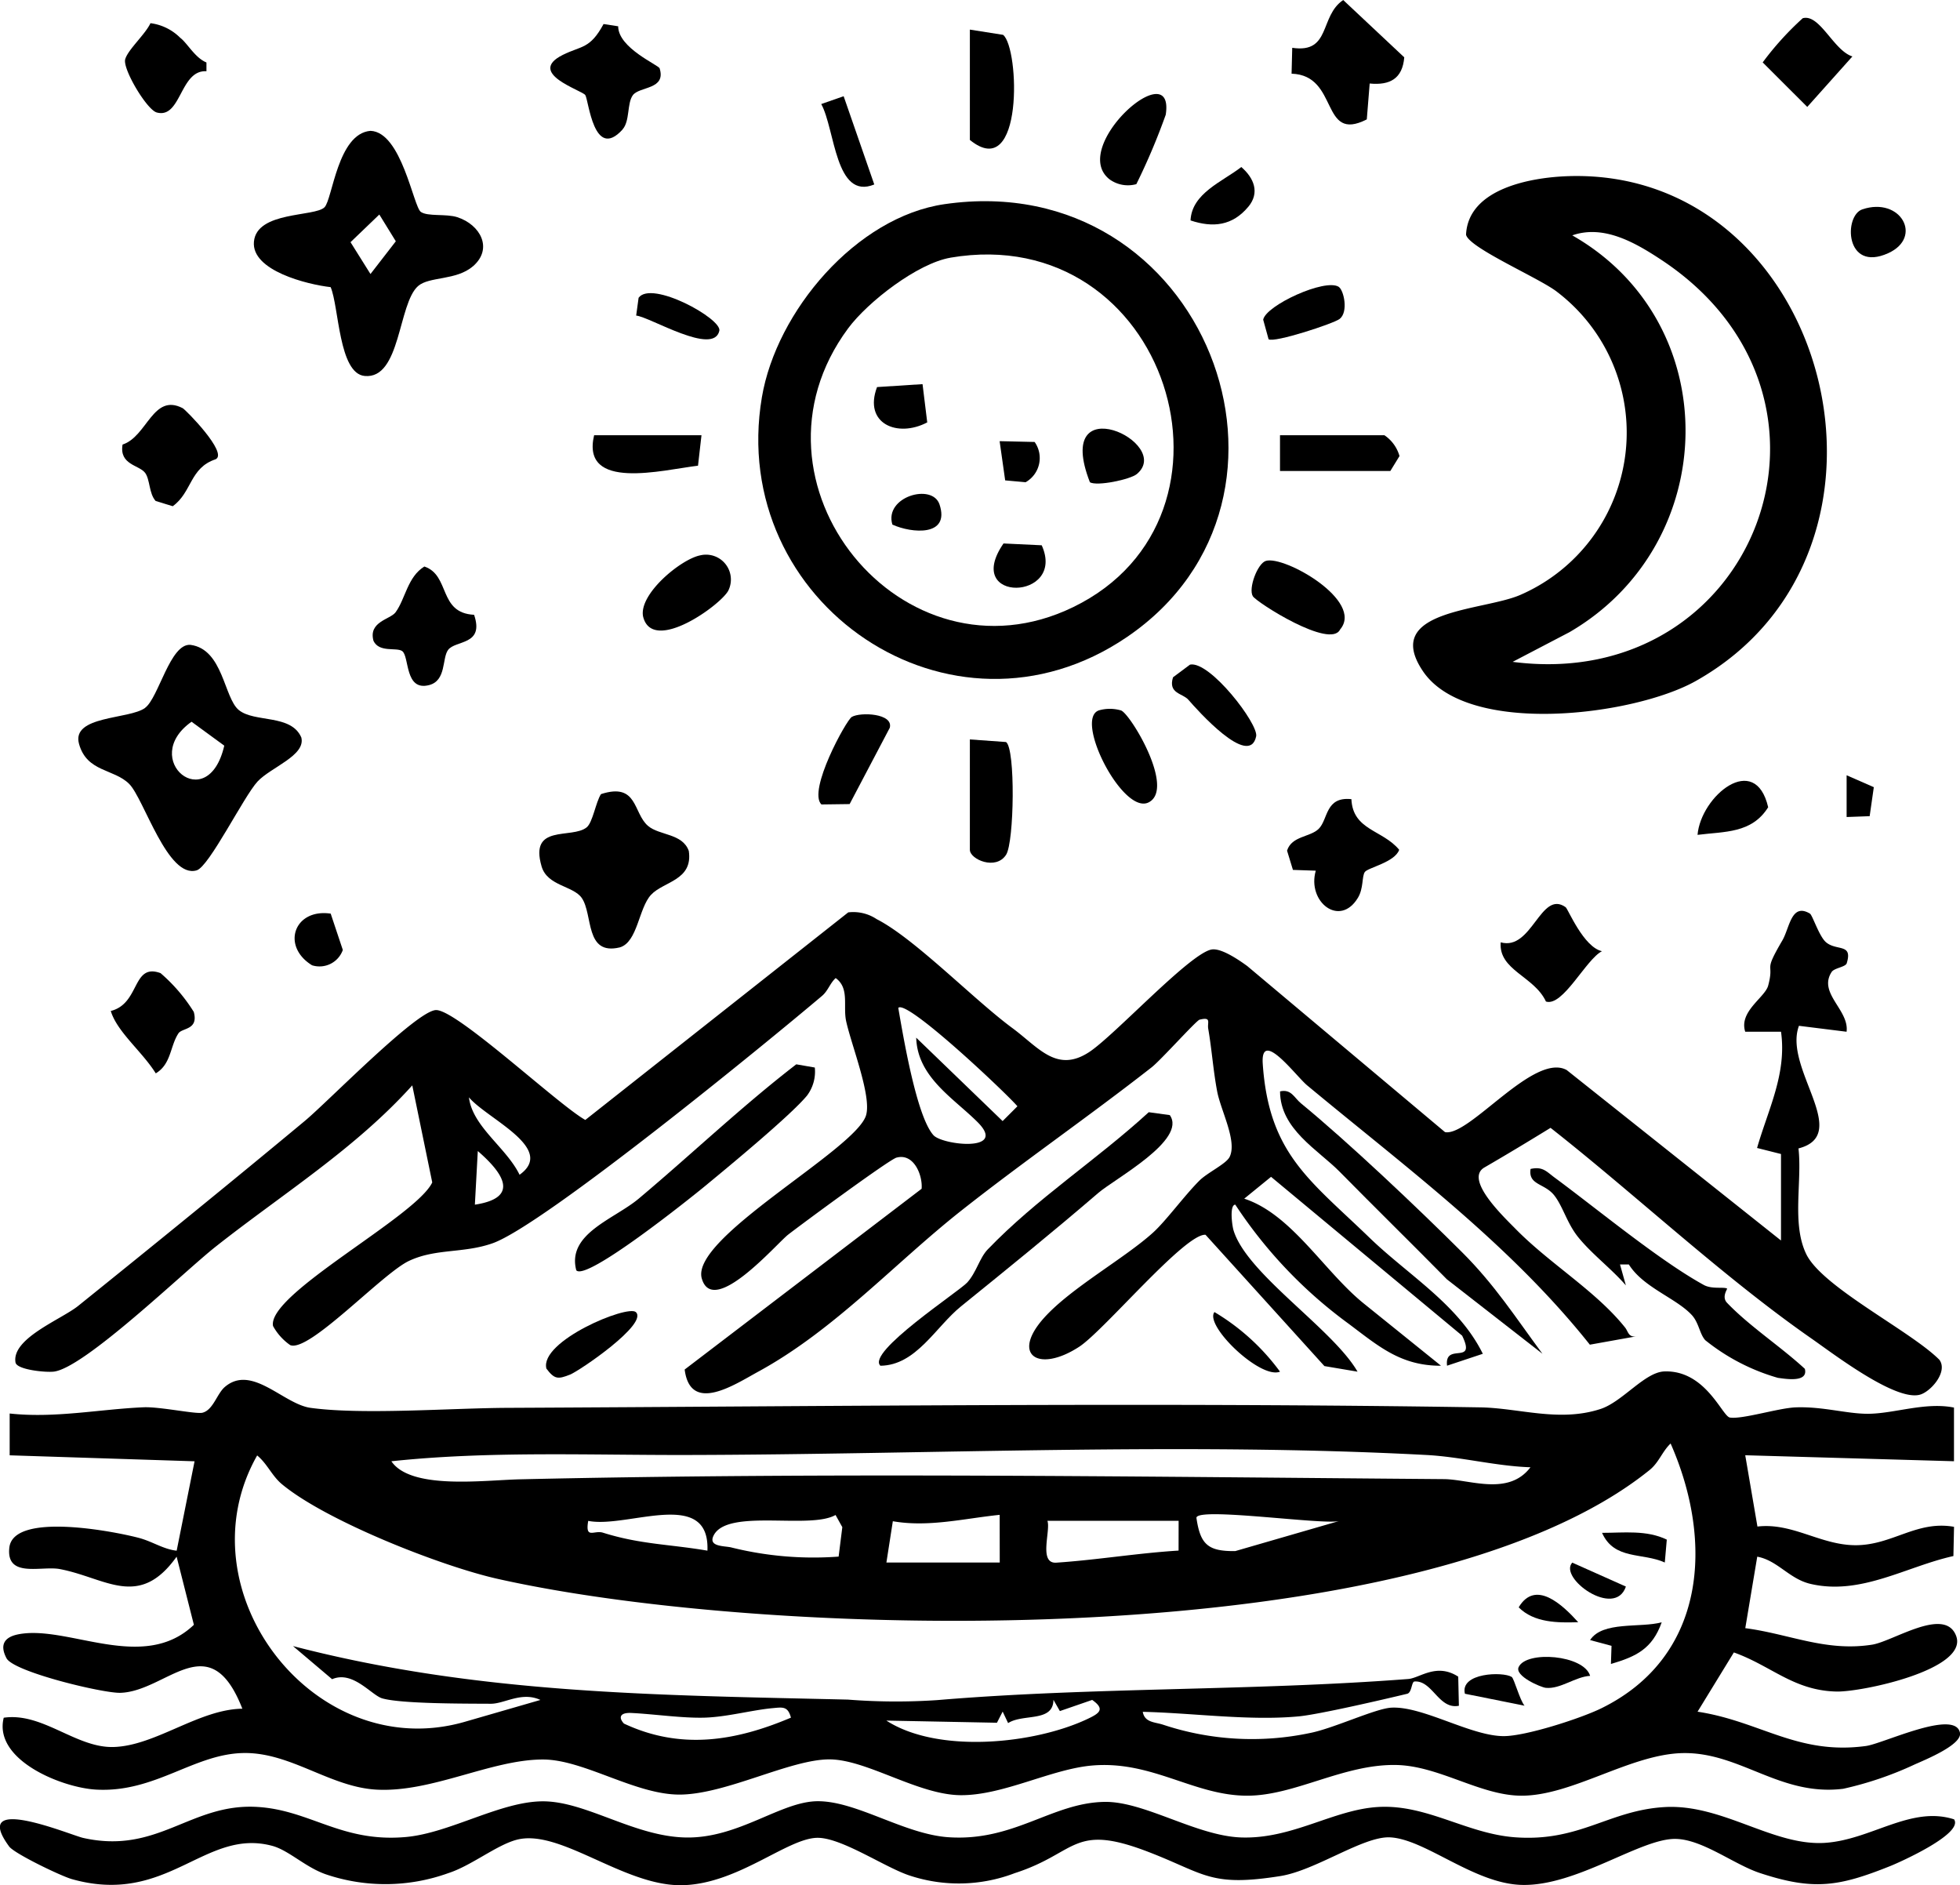 <svg id="Groupe_2" data-name="Groupe 2" xmlns="http://www.w3.org/2000/svg" xmlns:xlink="http://www.w3.org/1999/xlink" width="173.702" height="167.044" viewBox="0 0 173.702 167.044">
  <defs>
    <clipPath id="clip-path">
      <rect id="Rectangle_9" data-name="Rectangle 9" width="173.702" height="167.045" fill="none"/>
    </clipPath>
  </defs>
  <g id="Groupe_1" data-name="Groupe 1" clip-path="url(#clip-path)">
    <path id="Tracé_1" data-name="Tracé 1" d="M173.374,233.1v4.762l-18.5-.531,1.081,6.318c3.115-.364,5.59,1.65,8.7,1.654,3.26,0,5.408-2.217,8.723-1.631l-.055,2.592c-4.178.924-8.206,3.511-12.67,2.465-1.886-.442-2.913-2.081-4.715-2.41l-1.06,6.335c3.931.516,7.128,2.106,11.239,1.462,1.868-.293,6.437-3.412,7.443-.79,1.148,2.991-8.341,4.989-10.579,4.944-3.815-.077-5.789-2.28-9.115-3.465l-3.217,5.25c5.571.85,8.862,3.865,14.928,3.039,1.536-.209,7.889-3.294,8.326-1.176.22,1.069-3.133,2.417-4.037,2.824a30.5,30.5,0,0,1-6.312,2.144c-5.606.692-9.136-3.267-14.235-3.162-4.62.1-9.767,3.774-14.263,3.774-3.639,0-7.29-2.638-11.094-2.72-4.667-.1-8.99,2.72-13.22,2.72-4.736,0-8.415-3.126-13.739-2.674-3.622.308-7.854,2.641-11.631,2.629s-8.305-3.141-11.62-3.172c-3.466-.032-9.16,3.087-13.279,3.119-3.929.03-8.5-3.086-12.1-3.108-4.584-.028-9.878,2.946-14.818,2.668-4.056-.229-7.507-3.239-11.613-3.244-4.489-.005-7.933,3.543-13.229,3.242-3.05-.173-9.111-2.633-8.177-6.369,3.441-.5,6.4,2.687,9.729,2.594,3.717-.1,7.559-3.341,11.418-3.393-2.913-7.468-6.7-1.519-10.823-1.408-1.54.041-9.441-1.852-10.078-3.064-.624-1.186-.205-1.882,1.077-2.126,4.388-.836,11.047,3.449,15.529-.837l-1.53-6.037c-3.346,4.688-6.264,1.88-10.343,1.1-1.623-.311-4.776.839-4.484-1.891.343-3.21,9.374-1.434,11.478-.874,1.234.328,2.152,1,3.353,1.135l1.586-7.923-16.386-.529v-3.705c4.005.44,8-.387,11.87-.551,1.456-.061,4.627.626,5.215.482.95-.235,1.28-1.679,1.98-2.28,2.393-2.051,5.19,1.515,7.6,1.848,4.618.635,12.472.021,17.489,0,28.643-.134,57.35-.5,86.156-.043,3.467.054,7.006,1.339,10.673.145,1.951-.635,3.922-3.27,5.665-3.329,3.654-.124,5.122,3.972,5.8,4.085,1.079.18,4.3-.84,5.827-.9,2.383-.092,4.5.568,6.391.568,2.315,0,5.1-1.063,7.642-.551m-71.887,26.965c.164.949,1.071.9,1.773,1.129a24.943,24.943,0,0,0,13.053.743c2.072-.406,5.779-2.16,7.183-2.243,2.79-.164,7.035,2.509,9.966,2.521,1.957.008,6.842-1.571,8.673-2.471,9.327-4.586,9.947-14.8,6.13-23.459-.754.716-1.026,1.673-1.866,2.352-20.341,16.411-77.5,15.167-102.1,9.639-5.023-1.128-15.2-5.139-19.1-8.381-.9-.747-1.3-1.815-2.2-2.552-6.782,11.965,5.039,27.4,18.344,23.619l6.76-1.953c-1.669-.771-3.181.345-4.4.337-2.3-.014-7.9.011-9.612-.475-.951-.268-2.614-2.5-4.449-1.7l-3.466-2.935c16.392,4.267,32.409,4.347,49.172,4.742a54.623,54.623,0,0,0,7.928.045c13.757-1.156,27.838-.8,41.735-1.87,1.027-.079,2.5-1.455,4.431-.208l.059,2.579c-1.791.358-2.337-2.268-3.937-2.149-.266.02-.226.986-.643,1.087-1.994.483-7.828,1.833-9.592,2-4.38.418-9.411-.3-13.838-.4m34.356-21.671c-3.075-.1-6.158-.925-9.224-1.088-21.549-1.144-44.048-.043-65.545,0-8.717.019-17.549-.362-26.185.556,1.742,2.55,8.164,1.676,11.386,1.6,27.395-.626,54.585-.233,81.9-.017,2.28.018,5.711,1.532,7.67-1.057M62.9,245.785c.225-5.631-7.106-1.945-10.565-2.639-.286,1.664.517.8,1.305,1.046,3.325,1.045,5.88,1.015,9.26,1.593m11.627.526.327-2.608-.6-1.079c-2.3,1.318-9.648-.627-10.82,1.848-.474,1,1.028.881,1.592,1.032a30.117,30.117,0,0,0,9.5.808m14.274-3.7c-3.168.325-6.3,1.118-9.469.566l-.57,3.661,10.044,0Zm30.128.534c-1.18.417-12.731-1.273-12.691-.262.343,2.342,1.013,2.97,3.441,2.94Zm-14.269-.005H93.03c.312.848-.815,3.815.791,3.708,3.577-.238,7.247-.852,10.833-1.07ZM94.135,260l-.57-1c-.016,2.021-2.692,1.206-4.017,2.066l-.483-1.02-.507.988-9.8-.191c4.575,2.951,13.106,2.085,17.823-.143,1.046-.494,1.6-.858.418-1.688ZM70.3,260.58c-.273-1.031-.749-.918-1.6-.841-1.862.169-4.084.789-6.07.844-1.962.054-4.436-.316-6.473-.415-1.016-.05-1.155.406-.655.94,5.028,2.357,9.874,1.563,14.8-.526" transform="translate(-0.205 -108.38)"/>
    <path id="Tracé_2" data-name="Tracé 2" d="M159.04,181.906v-7.664l-2.121-.535c1-3.465,2.644-6.589,2.123-10.3H155.87c-.579-1.8,1.753-3.032,2.034-4.088.585-2.2-.5-1,1.25-3.992.66-1.123.788-3.372,2.447-2.39.227.134.82,2.022,1.428,2.54.943.8,2.385.072,1.838,1.856-.1.344-1.1.419-1.336.775-1.235,1.887,1.571,3.366,1.321,5.3l-4.22-.526c-1.415,3.753,4.729,9.636-.043,10.866.335,2.944-.613,6.669.688,9.362,1.418,2.936,9.264,6.814,11.8,9.367.785,1.067-.781,2.842-1.734,3.095-2.183.581-7.655-3.623-9.613-4.986-7.875-5.486-15.529-12.7-23.113-18.662-1.952,1.2-3.874,2.359-5.86,3.511-1.814,1.052,1.739,4.4,2.75,5.434,3.047,3.107,7.139,5.516,9.716,8.751.307.386.283.946,1.129.755l-4.252.763c-7.132-8.961-16.333-15.729-25.063-22.985-.965-.8-4.145-5.108-3.926-1.894.543,7.973,4.183,10.294,9.454,15.394,3.428,3.317,7.894,5.918,10.049,10.293L129.445,193c-.247-2.123,2.638.02,1.337-2.662l-16.935-14.074L111.47,178.2c4.193,1.37,7.076,6.435,10.563,9.263l6.876,5.54c-3.567.015-5.537-1.736-8.175-3.712a40.793,40.793,0,0,1-10.057-10.562c-.522.026-.29,1.822-.155,2.273,1.16,3.854,8.816,8.746,10.99,12.527l-2.936-.495L108.041,181.4c-1.8-.153-9.008,8.5-11.2,9.924-3.616,2.352-6.072.725-3.1-2.575,2.382-2.648,7.094-5.235,9.643-7.539,1.153-1.042,2.773-3.271,4.11-4.607.713-.713,2.368-1.479,2.679-2.1.693-1.389-.775-4.1-1.1-5.8-.349-1.837-.476-3.727-.793-5.558-.1-.56.317-1.076-.768-.806-.291.072-3.424,3.576-4.246,4.22-5.523,4.324-11.376,8.361-16.887,12.713-5.883,4.646-11.245,10.587-17.983,14.259-2.1,1.146-6.011,3.762-6.516-.192l21-16.018c.1-1.227-.707-3.179-2.229-2.758-.655.181-8.388,5.881-9.6,6.823-1.005.781-6.646,7.363-7.653,3.891-1.047-3.608,13.637-11.41,14.556-14.462.512-1.7-1.3-6.222-1.763-8.343-.292-1.347.317-2.917-.927-3.82-.509.46-.675,1.126-1.205,1.575-4.831,4.092-24.67,20.326-29.2,21.924-2.586.912-5.042.442-7.418,1.567s-8.866,8.151-10.522,7.456a4.975,4.975,0,0,1-1.519-1.689c-.549-2.834,12.675-9.687,14.109-12.725l-1.77-8.6c-5.061,5.623-11.513,9.626-17.423,14.291-2.812,2.219-11.6,10.732-14.339,11.073-.73.091-3.295-.167-3.4-.812-.366-2.135,4.064-3.813,5.552-5.01,6.693-5.389,13.491-10.908,20.083-16.388,2.064-1.715,9.952-9.829,11.644-9.827,1.876,0,10.845,8.418,13.219,9.736l23.3-18.392a3.728,3.728,0,0,1,2.522.6c3.346,1.7,8.61,7.135,12.02,9.648,2.326,1.714,3.922,4.008,6.794,2.142,2.273-1.477,9.1-8.942,10.939-9.11.864-.079,2.359.944,3.089,1.476l17.523,14.714c2.149.428,7.872-7.094,10.785-5.5ZM82.4,163.934l7.658,7.39,1.311-1.311c-.875-1.051-9.812-9.522-10.559-8.719.423,2.426,1.609,9.618,3.121,11.284.794.875,6.594,1.534,3.918-1.15-2.116-2.122-5.345-3.986-5.45-7.494M42.761,169.22c.311,2.6,3.314,4.448,4.487,6.861,3.277-2.336-2.89-4.953-4.487-6.861m.526,9.511c4.05-.616,2.483-2.827.259-4.752Z" transform="translate(-1.202 -71.984)"/>
    <path id="Tracé_3" data-name="Tracé 3" d="M250.772,29.518c23.023-.644,31.879,33.118,11.211,44.74-5.462,3.071-20.257,4.954-24.182-.876-3.68-5.468,5.331-5.316,8.625-6.751a15.683,15.683,0,0,0,3.289-26.838c-1.5-1.2-7.863-3.924-8.09-5.087.192-4.1,5.8-5.094,9.147-5.187m-5.018,43.041C267.31,75.353,277.4,49.114,258.92,36.93c-2.263-1.492-5.078-3.141-7.88-2.162,13.634,7.775,13.211,27.339-.254,35.164Z" transform="translate(-111.699 -13.912)"/>
    <path id="Tracé_4" data-name="Tracé 4" d="M173.164,303.55c.92,1.261-4.76,3.8-5.624,4.147-4.567,1.829-6.8,2.2-11.572.625-2.3-.759-5.091-2.986-7.472-3.023-3.125-.048-8.752,4.2-13.627,4.077-4.252-.106-8.572-4.079-11.7-4.215-2.365-.1-6.574,2.936-9.707,3.432-6.219.985-6.654-.2-11.664-2.132-6.764-2.611-6.287.071-11.856,1.868a13.871,13.871,0,0,1-9.273.234c-2.166-.684-6.03-3.356-8.2-3.36-2.69-.005-7.152,4.189-12.158,4.2-5.133.006-10.736-5.055-14.55-4.02-1.787.485-4.01,2.3-6.036,2.951a16.431,16.431,0,0,1-10.759.133c-1.854-.609-3.354-2.154-4.842-2.553-5.993-1.609-9.255,5.344-17.753,2.949-.964-.272-5.1-2.261-5.562-2.895-3.525-4.795,5.445-1.006,6.565-.755,6.637,1.487,9.525-3.1,15.426-2.747,4.709.278,7.477,3.185,13.194,2.663,3.9-.357,8.41-3.18,12.163-3.16,3.825.02,8.1,3.146,12.674,3.206,4.671.061,8.368-3.2,11.631-3.215,3.462-.019,7.685,2.932,11.614,3.192,5.816.385,9.156-3.062,13.82-3.133,3.525-.054,8.137,3.017,12.1,3.152,4.549.155,8.178-2.472,12.143-2.7,4.318-.253,7.852,2.378,12.153,2.687,5.715.411,8.282-2.384,13.215-2.678,5.136-.306,9.652,3.487,14.264,3.167,4.08-.283,7.583-3.3,11.389-2.087" transform="translate(0 -142.352)"/>
    <path id="Tracé_5" data-name="Tracé 5" d="M143.651,33.99c23.074-3.339,34.28,26.036,16.16,38.36-15.555,10.579-35.444-3-32.351-21.255,1.289-7.608,8.352-15.971,16.19-17.105m.517,4.746c-2.918.5-7.325,3.912-9.066,6.262-10.127,13.667,4.864,32.025,19.946,24.7,16.5-8.009,8.423-34.244-10.88-30.965" transform="translate(-59.938 -15.9)"/>
    <path id="Tracé_6" data-name="Tracé 6" d="M61.973,33.935c-1.474,1.276-3.872.888-4.858,1.75-1.784,1.559-1.532,8.274-4.736,7.97-2.305-.218-2.273-6.134-3.014-7.871-2.057-.233-7.039-1.458-6.8-4.03.249-2.711,5.394-2.185,6.255-3.047.709-.71,1.156-6.537,4.078-6.773,2.76.11,3.8,6.732,4.46,7.184.624.429,2.235.145,3.233.468,2.031.658,3.2,2.777,1.387,4.35m-8.3-4.586L51.126,31.8l1.768,2.821,2.246-2.9Z" transform="translate(-20.061 -10.34)"/>
    <path id="Tracé_7" data-name="Tracé 7" d="M19.046,113.686c1.2-.881,2.221-5.743,4.025-5.581,2.9.386,2.958,4.7,4.283,5.777,1.4,1.137,4.627.338,5.537,2.426.416,1.606-2.709,2.642-3.881,3.909-1.218,1.317-4.278,7.526-5.386,7.866-2.576.789-4.675-6.344-5.986-7.655-1.359-1.358-3.741-1.031-4.444-3.536-.711-2.536,4.443-2.167,5.853-3.2m7.017,3.344-2.9-2.12c-4.691,3.314,1.436,8.453,2.9,2.12" transform="translate(-6.188 -50.963)"/>
    <path id="Tracé_8" data-name="Tracé 8" d="M94.62,135.864c.544-.436.813-2.253,1.273-2.949,3.262-1.058,2.835,1.667,4.159,2.809,1.012.872,3.067.655,3.623,2.228.385,2.619-2.24,2.694-3.346,3.885s-1.185,4.194-2.768,4.66c-3.119.751-2.355-2.91-3.373-4.38-.751-1.084-3.05-1.052-3.559-2.795-1.111-3.8,2.668-2.4,3.991-3.458" transform="translate(-42.631 -62.548)"/>
    <path id="Tracé_9" data-name="Tracé 9" d="M274.02,206.511c.054.032-.508.736,0,1.263,1.991,2.081,4.766,3.883,6.893,5.849.326,1.262-1.775.877-2.384.8a18.3,18.3,0,0,1-6.439-3.337c-.5-.542-.566-1.553-1.2-2.236-1.391-1.5-4.307-2.442-5.573-4.475h-.785l.52,1.853c-1.279-1.479-2.988-2.75-4.207-4.25-1-1.228-1.352-2.7-2.12-3.7-.867-1.125-2.338-.911-2.119-2.367,1.079-.242,1.411.233,2.135.767,3.737,2.754,9.308,7.371,13.224,9.516.715.391,1.775.148,2.059.318" transform="translate(-120.962 -92.329)"/>
    <path id="Tracé_10" data-name="Tracé 10" d="M147.5,208.921c-1.27-1.183,6.971-6.582,7.69-7.369.82-.9,1.09-2.176,1.821-2.936,4.369-4.54,9.631-7.91,14.271-12.159l1.866.257c1.546,2.2-4.879,5.64-6.342,6.9-4.045,3.475-8.024,6.7-12.157,10.042-2.254,1.822-3.979,5.233-7.149,5.267" transform="translate(-69.476 -87.903)"/>
    <path id="Tracé_11" data-name="Tracé 11" d="M117.662,178.716a3.529,3.529,0,0,1-.691,2.488c-1.454,1.762-7.025,6.356-9.1,8.067-1.141.94-10.477,8.425-11.348,7.411-.852-3.254,3.361-4.522,5.537-6.351,4.67-3.925,9.142-8.187,13.96-11.9Z" transform="translate(-45.451 -84.121)"/>
    <path id="Tracé_12" data-name="Tracé 12" d="M237.877,206.18l-8.464-6.594c-3.148-3.195-6.353-6.332-9.5-9.529-1.921-1.952-5.275-3.769-5.29-7.126,1-.23,1.252.564,1.848,1.053,4.22,3.466,10.357,9.28,14.284,13.2,2.912,2.907,4.7,5.721,7.121,8.995" transform="translate(-101.181 -86.222)"/>
    <path id="Tracé_13" data-name="Tracé 13" d="M223.48,7.4l-.256,3.18c-4.15,2.113-2.421-3.911-6.666-4.051l.058-2.293c3.455.519,2.391-2.8,4.517-4.234l5.411,5.078c-.156,1.895-1.276,2.493-3.063,2.32" transform="translate(-102.094)"/>
    <path id="Tracé_14" data-name="Tracé 14" d="M221.5,133.954c.129,2.77,2.765,2.705,4.236,4.488-.387,1.114-2.784,1.582-3.046,1.969-.273.4-.1,1.434-.61,2.282-1.611,2.673-4.53.351-3.736-2.4l-2.025-.069-.521-1.707c.418-1.317,2.048-1.18,2.809-1.936.84-.835.569-2.872,2.892-2.626" transform="translate(-101.735 -63.141)"/>
    <path id="Tracé_15" data-name="Tracé 15" d="M71.474,99.256c.926,2.733-1.661,2.223-2.31,3.116-.54.742-.143,2.708-1.669,3.108-2.2.578-1.737-2.555-2.4-3.014-.5-.348-2.03.161-2.537-.9-.473-1.711,1.487-1.9,1.951-2.527.887-1.207,1.05-3.128,2.555-4.064,2.314.779,1.218,4.121,4.412,4.279" transform="translate(-29.457 -44.776)"/>
    <path id="Tracé_16" data-name="Tracé 16" d="M98.675,13.379c-2.551,2.8-3-2.6-3.3-3.055-.284-.425-5.253-1.928-2-3.558,1.66-.83,2.41-.5,3.619-2.738l1.295.2c.005,1.935,3.58,3.428,3.674,3.728.594,1.9-1.788,1.586-2.373,2.377-.533.721-.245,2.3-.921,3.041" transform="translate(-43.504 -1.899)"/>
    <path id="Tracé_17" data-name="Tracé 17" d="M22.51,73.893c-.512-.687-2.3-.7-1.991-2.5,2.191-.707,2.684-4.593,5.329-3.223.26.135,4.056,3.982,2.918,4.528-2.3.758-2.084,2.919-3.8,4.159l-1.515-.464c-.6-.663-.489-1.9-.938-2.5" transform="translate(-9.657 -32.001)"/>
    <path id="Tracé_18" data-name="Tracé 18" d="M257.367,151.831c.212.151,1.577,3.535,3.22,3.9-1.427.728-3.458,4.938-4.964,4.461-1.038-2.248-4.212-2.773-4.011-5.248,2.781.786,3.535-4.688,5.755-3.113" transform="translate(-118.615 -71.444)"/>
    <path id="Tracé_19" data-name="Tracé 19" d="M162.617,123.963l3.206.23c.844.58.726,8.858.008,9.985-.907,1.423-3.214.409-3.214-.437Z" transform="translate(-76.664 -58.441)"/>
    <path id="Tracé_20" data-name="Tracé 20" d="M24.571,168.343c-.745,1.127-.635,2.729-2.01,3.545-1.2-1.933-3.422-3.661-3.986-5.529,2.616-.653,1.874-4.28,4.411-3.353a15,15,0,0,1,2.945,3.437c.432,1.617-1.026,1.4-1.361,1.9" transform="translate(-8.757 -76.776)"/>
    <path id="Tracé_21" data-name="Tracé 21" d="M162.617,4.963l2.945.465c1.456,1.157,1.838,13.2-2.945,9.313Z" transform="translate(-76.664 -2.34)"/>
    <path id="Tracé_22" data-name="Tracé 22" d="M299.1,3.024c1.507-.414,2.733,2.868,4.4,3.386l-4,4.473-3.951-3.944a26.782,26.782,0,0,1,3.55-3.915" transform="translate(-139.334 -1.409)"/>
    <path id="Tracé_23" data-name="Tracé 23" d="M25.86,5.187c.628.477,1.3,1.766,2.314,2.177v.779c-2.356-.142-2.23,4.233-4.4,3.654-.887-.236-3.038-3.859-2.8-4.714s1.775-2.2,2.239-3.2a4.539,4.539,0,0,1,2.65,1.308" transform="translate(-9.878 -1.829)"/>
    <path id="Tracé_24" data-name="Tracé 24" d="M112.832,93.064a2.205,2.205,0,0,1,2.542,3.073c-.551,1.228-6.765,5.751-7.576,2.326-.376-1.98,3.318-5.036,5.034-5.4" transform="translate(-50.808 -43.846)"/>
    <path id="Tracé_25" data-name="Tracé 25" d="M211.114,93.994c1.638-.5,8.739,3.543,6.582,6.076-.854,1.778-7.4-2.4-7.735-2.947-.415-.676.413-2.9,1.153-3.129" transform="translate(-98.931 -44.292)"/>
    <path id="Tracé_26" data-name="Tracé 26" d="M214.617,76.134V72.963h9.25a3.3,3.3,0,0,1,1.34,1.848l-.812,1.323Z" transform="translate(-101.179 -34.398)"/>
    <path id="Tracé_27" data-name="Tracé 27" d="M183.706,118.968a3.507,3.507,0,0,1,1.955.007c.813.271,4.83,6.91,2.459,8.141-2.282,1.186-6.657-7.4-4.414-8.148" transform="translate(-86.313 -56.022)"/>
    <path id="Tracé_28" data-name="Tracé 28" d="M109.016,72.963l-.308,2.7c-3.134.374-10.391,2.287-9.207-2.7Z" transform="translate(-46.848 -34.398)"/>
    <path id="Tracé_29" data-name="Tracé 29" d="M187.666,23.747a2.773,2.773,0,0,1-2.382-.431c-3.622-2.87,5.826-11.223,4.987-5.721a57.455,57.455,0,0,1-2.605,6.152" transform="translate(-86.959 -7.43)"/>
    <path id="Tracé_30" data-name="Tracé 30" d="M139.987,127.7l-2.5.033c-1.241-1.2,2.2-7.473,2.692-7.757.771-.446,3.7-.315,3.366.963Z" transform="translate(-64.69 -56.45)"/>
    <path id="Tracé_31" data-name="Tracé 31" d="M197.956,114.519c-.508-.585-1.813-.535-1.362-1.99l1.511-1.126c1.766-.348,6.083,5.277,5.858,6.355-.6,2.874-5.25-2.367-6.008-3.24" transform="translate(-92.638 -52.512)"/>
    <path id="Tracé_32" data-name="Tracé 32" d="M218.5,47.965c.442.283.875,2.209.08,2.837-.519.409-5.827,2.149-6.3,1.8l-.478-1.732c.231-1.262,5.484-3.687,6.7-2.91" transform="translate(-99.854 -22.542)"/>
    <path id="Tracé_33" data-name="Tracé 33" d="M99.511,219.888c1.12,1.044-4.989,5.2-5.827,5.536-1.077.428-1.378.425-2.1-.527-.628-2.439,7.2-5.683,7.925-5.009" transform="translate(-43.16 -103.621)"/>
    <path id="Tracé_34" data-name="Tracé 34" d="M139.683,16.131l2.714,7.82c-3.464,1.417-3.468-4.888-4.7-7.127Z" transform="translate(-64.916 -7.605)"/>
    <path id="Tracé_35" data-name="Tracé 35" d="M284.624,135.689c.3-3.447,5.109-7.418,6.261-2.447-1.464,2.335-3.865,2.141-6.261,2.447" transform="translate(-134.183 -61.711)"/>
    <path id="Tracé_36" data-name="Tracé 36" d="M106.666,51.131l.215-1.576c1.144-1.587,7.39,1.856,7.156,2.921-.5,2.26-6.125-1.215-7.371-1.345" transform="translate(-50.286 -23.168)"/>
    <path id="Tracé_37" data-name="Tracé 37" d="M204.737,31.522c-1.405,1.685-3.124,1.879-5.121,1.212.111-2.41,2.829-3.434,4.5-4.731,1.13.974,1.654,2.282.622,3.519" transform="translate(-94.107 -13.202)"/>
    <path id="Tracé_38" data-name="Tracé 38" d="M311.349,34.9c3.4-1.143,5.406,2.473,2.294,3.883-3.833,1.736-3.96-3.323-2.294-3.883" transform="translate(-146.302 -16.349)"/>
    <path id="Tracé_39" data-name="Tracé 39" d="M52.6,153.124l1.075,3.22a2.193,2.193,0,0,1-2.728,1.357c-2.76-1.7-1.581-5.049,1.653-4.577" transform="translate(-23.293 -72.167)"/>
    <path id="Tracé_40" data-name="Tracé 40" d="M209.336,225.243c-1.734.707-6.728-4.1-5.809-5.28a19.657,19.657,0,0,1,5.809,5.28" transform="translate(-95.898 -103.699)"/>
    <path id="Tracé_41" data-name="Tracé 41" d="M311.663,133.593l-2.042.075v-3.7l2.41,1.056Z" transform="translate(-145.967 -61.271)"/>
    <path id="Tracé_42" data-name="Tracé 42" d="M272.96,271.973c-.833,2.342-2.251,3.034-4.5,3.689l.053-1.605-1.9-.51c1.1-1.7,4.455-1.059,6.342-1.575" transform="translate(-125.694 -128.218)"/>
    <path id="Tracé_43" data-name="Tracé 43" d="M260.929,279.449c-1.3.067-2.649,1.2-3.936,1.06-.428-.047-2.767-1.039-2.4-1.838.68-1.482,5.787-1.089,6.336.779" transform="translate(-120.006 -130.949)"/>
    <path id="Tracé_44" data-name="Tracé 44" d="M274.353,257.538l-.177,2.029c-1.987-.9-4.478-.2-5.56-2.628,1.921,0,3.947-.267,5.736.6" transform="translate(-126.636 -121.112)"/>
    <path id="Tracé_45" data-name="Tracé 45" d="M249.731,280.91c.214.134.718,2.054,1.14,2.55l-5.284-1.058c-.457-1.864,3.37-1.977,4.144-1.492" transform="translate(-115.761 -132.317)"/>
    <path id="Tracé_46" data-name="Tracé 46" d="M268.2,264.088c-.979,2.873-6-.774-4.753-2.121Z" transform="translate(-124.107 -123.501)"/>
    <path id="Tracé_47" data-name="Tracé 47" d="M259.912,269.787c-1.8.062-3.911.057-5.275-1.316,1.481-2.491,3.875-.239,5.275,1.316" transform="translate(-120.046 -126.043)"/>
    <path id="Tracé_48" data-name="Tracé 48" d="M182.166,76.606c-3.326-8.545,7.456-3.49,4.163-.725-.577.485-3.559,1.108-4.163.725" transform="translate(-85.576 -33.877)"/>
    <path id="Tracé_49" data-name="Tracé 49" d="M151.252,67.79c-2.639,1.39-5.672.113-4.449-3.13l4.033-.26Z" transform="translate(-69.077 -30.361)"/>
    <path id="Tracé_50" data-name="Tracé 50" d="M167.479,91.11l3.386.161c2.209,4.912-7.068,5.178-3.386-.161" transform="translate(-78.544 -42.953)"/>
    <path id="Tracé_51" data-name="Tracé 51" d="M170.711,74.031a2.462,2.462,0,0,1-.8,3.568l-1.81-.164-.492-3.475Z" transform="translate(-79.019 -34.868)"/>
    <path id="Tracé_52" data-name="Tracé 52" d="M149.547,85.517c-.748-2.463,3.539-3.709,4.178-1.786.952,2.864-2.462,2.564-4.178,1.786" transform="translate(-70.461 -39.031)"/>
  </g>
</svg>
